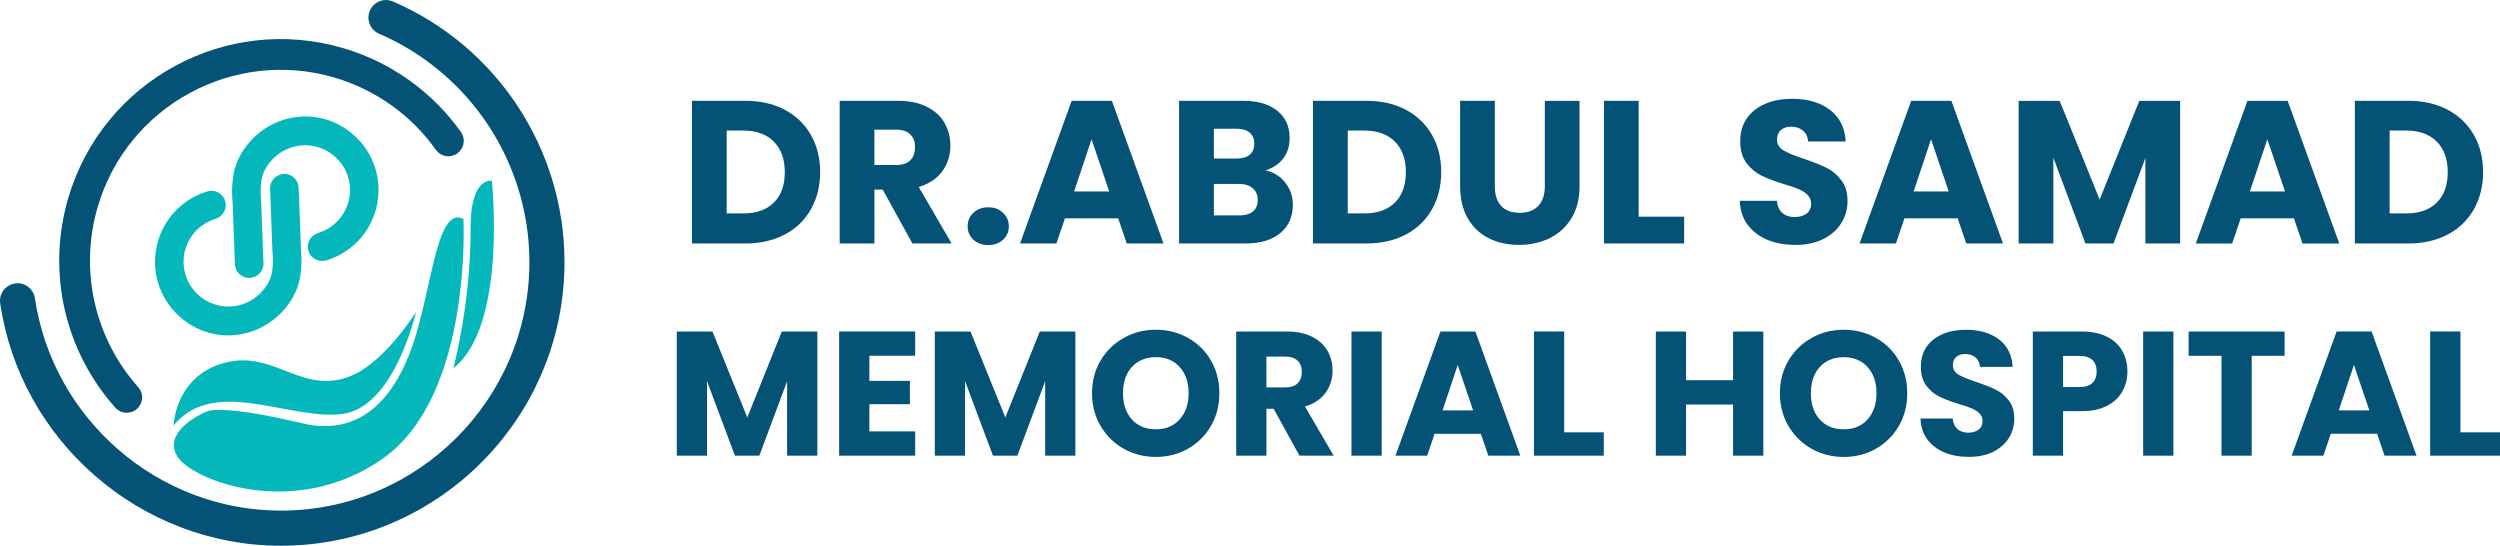 <?xml version="1.0" encoding="UTF-8"?>
<svg id="Layer_2" data-name="Layer 2" xmlns="http://www.w3.org/2000/svg" viewBox="0 0 947.55 206.84">
  <defs>
    <style>
      .cls-1 {
        fill: #045276;
      }

      .cls-2 {
        fill: #03b7bb;
      }
    </style>
  </defs>
  <g id="Layer_1-2" data-name="Layer 1">
    <g>
      <path class="cls-1" d="M310.85,65.26c0,5.28-1.18,9.97-3.51,14.1-2.34,4.1-5.63,7.29-9.93,9.54-4.28,2.25-9.23,3.38-14.89,3.38h-20.26v-54.07h20.26c5.7,0,10.67,1.13,14.93,3.4,4.26,2.25,7.55,5.43,9.89,9.52s3.51,8.77,3.51,14.12ZM297.45,65.26c0-4.98-1.4-8.84-4.17-11.61-2.77-2.77-6.63-4.17-11.61-4.17h-6.24v31.41h6.24c4.98,0,8.84-1.35,11.61-4.08,2.77-2.73,4.17-6.57,4.17-11.55h0ZM345.82,92.28l-11.24-20.41h-3.16v20.41h-13.16v-54.07h22.09c4.26,0,7.9.74,10.89,2.25,3.01,1.48,5.26,3.51,6.74,6.11,1.48,2.6,2.23,5.48,2.23,8.67,0,3.6-1,6.81-3.03,9.63s-5.02,4.82-8.97,6l12.48,21.41h-14.86ZM331.41,62.55h8.16c2.42,0,4.23-.59,5.43-1.77s1.81-2.84,1.81-5-.61-3.67-1.81-4.85c-1.2-1.2-3.01-1.79-5.43-1.79h-8.16v13.4h0ZM366.75,85.82c0-2.05.72-3.78,2.18-5.15,1.46-1.4,3.36-2.1,5.67-2.1s4.1.7,5.57,2.1c1.46,1.38,2.2,3.1,2.2,5.15s-.74,3.67-2.2,5.04c-1.46,1.35-3.32,2.03-5.57,2.03s-4.21-.68-5.67-2.03c-1.46-1.38-2.18-3.06-2.18-5.04ZM423.8,82.74h-20.17l-3.23,9.54h-13.79l19.58-54.07h15.24l19.56,54.07h-13.93l-3.25-9.54h0ZM420.42,72.57l-6.7-19.8-6.61,19.8h13.31ZM490.02,77.57c0,4.52-1.57,8.12-4.74,10.76-3.16,2.64-7.55,3.95-13.21,3.95h-25.17v-54.07h24.34c5.48,0,9.78,1.27,12.88,3.78,3.12,2.51,4.67,5.94,4.67,10.26,0,3.16-.83,5.81-2.51,7.92-1.66,2.12-3.89,3.58-6.66,4.39,3.12.68,5.63,2.23,7.53,4.67,1.9,2.42,2.86,5.22,2.86,8.34h0ZM460.08,60.09h8.62c2.16,0,3.8-.48,4.95-1.42,1.16-.94,1.75-2.34,1.75-4.19s-.59-3.25-1.75-4.23c-1.16-.98-2.79-1.46-4.95-1.46h-8.62v11.31h0ZM476.71,75.8c0-1.9-.63-3.38-1.9-4.45-1.24-1.09-2.99-1.64-5.19-1.64h-9.54v11.94h9.69c2.2,0,3.93-.5,5.13-1.48,1.2-1,1.81-2.47,1.81-4.36h0ZM546.25,65.26c0,5.28-1.18,9.97-3.51,14.1-2.34,4.1-5.63,7.29-9.93,9.54-4.28,2.25-9.23,3.38-14.89,3.38h-20.26v-54.07h20.26c5.7,0,10.67,1.13,14.93,3.4,4.26,2.25,7.55,5.43,9.89,9.52,2.34,4.08,3.51,8.77,3.51,14.12h0ZM532.85,65.26c0-4.98-1.4-8.84-4.17-11.61-2.77-2.77-6.63-4.17-11.61-4.17h-6.24v31.41h6.24c4.98,0,8.84-1.35,11.61-4.08,2.77-2.73,4.17-6.57,4.17-11.55h0ZM566.57,38.22v32.35c0,3.23.79,5.72,2.38,7.46s3.95,2.62,7.03,2.62,5.43-.87,7.07-2.62c1.64-1.75,2.47-4.23,2.47-7.46v-32.35h13.16v32.28c0,4.82-1.03,8.91-3.08,12.24-2.05,3.34-4.8,5.85-8.27,7.55-3.47,1.68-7.33,2.53-11.59,2.53s-8.08-.83-11.44-2.51-6.02-4.19-7.97-7.55c-1.94-3.36-2.92-7.44-2.92-12.27v-32.28h13.16ZM621.09,82.11h17.24v10.17h-30.4v-54.07h13.16v43.89h0ZM659.44,76.11h14.01c.2,2.01.89,3.54,2.07,4.58,1.2,1.05,2.73,1.57,4.63,1.57s3.49-.44,4.61-1.33c1.13-.89,1.7-2.14,1.7-3.73,0-1.33-.46-2.44-1.35-3.32-.89-.87-1.99-1.59-3.3-2.16s-3.16-1.2-5.59-1.92c-3.49-1.07-6.35-2.16-8.56-3.23-2.2-1.07-4.1-2.66-5.7-4.78s-2.38-4.85-2.38-8.23c0-5.04,1.81-8.97,5.46-11.83s8.4-4.28,14.25-4.28,10.76,1.42,14.41,4.28c3.65,2.86,5.61,6.81,5.85,11.9h-14.23c-.11-1.75-.76-3.12-1.94-4.1-1.18-1-2.68-1.51-4.54-1.51-1.59,0-2.86.41-3.84,1.27-.98.85-1.46,2.05-1.46,3.65,0,1.75.83,3.1,2.47,4.08s4.21,2.03,7.68,3.16c3.49,1.18,6.33,2.31,8.51,3.38,2.18,1.07,4.06,2.64,5.65,4.69,1.59,2.05,2.4,4.69,2.4,7.94,0,3.08-.79,5.87-2.36,8.38-1.55,2.51-3.82,4.52-6.81,6.02-2.99,1.48-6.5,2.23-10.54,2.23s-7.51-.63-10.63-1.92c-3.12-1.29-5.63-3.19-7.51-5.7-1.88-2.51-2.86-5.54-2.97-9.1h0ZM741.99,82.74h-20.17l-3.23,9.54h-13.79l19.58-54.07h15.24l19.56,54.07h-13.93l-3.25-9.54h0ZM738.61,72.57l-6.7-19.8-6.61,19.8h13.31ZM826.31,38.22v54.07h-13.16v-32.41l-12.09,32.41h-10.63l-12.16-32.5v32.5h-13.16v-54.07h15.54l15.17,37.43,15.02-37.43h15.48ZM869.44,82.75h-20.17l-3.23,9.54h-13.79l19.58-54.07h15.24l19.56,54.07h-13.93l-3.25-9.54ZM866.06,72.57l-6.7-19.8-6.61,19.8h13.31ZM941.14,65.26c0,5.28-1.18,9.97-3.51,14.1-2.34,4.1-5.63,7.29-9.93,9.54-4.28,2.25-9.23,3.38-14.89,3.38h-20.26v-54.07h20.26c5.7,0,10.67,1.13,14.93,3.4,4.26,2.25,7.55,5.43,9.89,9.52,2.34,4.08,3.51,8.77,3.51,14.12h0ZM927.74,65.26c0-4.98-1.4-8.84-4.17-11.61-2.77-2.77-6.63-4.17-11.61-4.17h-6.24v31.41h6.24c4.98,0,8.84-1.35,11.61-4.08,2.77-2.73,4.17-6.57,4.17-11.55h0Z"/>
      <path class="cls-1" d="M309.79,125.65v47.06h-11.46v-28.21l-10.53,28.21h-9.25l-10.58-28.29v28.29h-11.46v-47.06h13.53l13.2,32.58,13.07-32.58h13.47ZM329.51,134.84v9.52h15.35v8.83h-15.35v10.33h17.36v9.18h-28.82v-47.06h28.82v9.2h-17.36ZM407.59,125.65v47.06h-11.46v-28.21l-10.53,28.21h-9.25l-10.58-28.29v28.29h-11.46v-47.06h13.53l13.2,32.58,13.07-32.58h13.47ZM413.9,149.05c0-4.62,1.08-8.74,3.25-12.41,2.18-3.67,5.11-6.52,8.8-8.57,3.69-2.07,7.73-3.1,12.16-3.1s8.47,1.03,12.16,3.1c3.69,2.05,6.59,4.9,8.7,8.57,2.13,3.67,3.19,7.79,3.19,12.41s-1.06,8.74-3.21,12.42c-2.15,3.69-5.05,6.55-8.72,8.63-3.67,2.05-7.69,3.08-12.12,3.08s-8.47-1.03-12.16-3.08c-3.69-2.07-6.61-4.94-8.8-8.63-2.17-3.69-3.25-7.83-3.25-12.42ZM450.51,149.05c0-4.16-1.14-7.47-3.4-9.96-2.26-2.49-5.26-3.72-9-3.72s-6.82,1.24-9.08,3.69c-2.26,2.45-3.38,5.79-3.38,9.99s1.12,7.47,3.38,9.96c2.26,2.47,5.28,3.7,9.08,3.7s6.74-1.25,9-3.74c2.26-2.51,3.4-5.81,3.4-9.92h0ZM492.53,172.71l-9.78-17.76h-2.75v17.76h-11.46v-47.06h19.23c3.7,0,6.88.65,9.48,1.96,2.62,1.29,4.58,3.06,5.87,5.32,1.29,2.26,1.94,4.77,1.94,7.54,0,3.13-.87,5.93-2.64,8.38-1.77,2.45-4.37,4.2-7.81,5.22l10.87,18.64h-12.94ZM479.99,146.83h7.11c2.11,0,3.69-.51,4.73-1.54,1.05-1.03,1.58-2.47,1.58-4.35s-.53-3.19-1.58-4.22c-1.04-1.04-2.62-1.56-4.73-1.56h-7.11v11.66ZM523.69,125.65v47.06h-11.46v-47.06h11.46ZM561.28,164.41h-17.55l-2.81,8.3h-12.01l17.04-47.06h13.26l17.02,47.06h-12.12l-2.83-8.3h0ZM558.34,155.55l-5.83-17.23-5.76,17.23h11.59ZM592.86,163.85h15.01v8.85h-26.46v-47.06h11.46v38.2h0ZM668.34,125.65v47.06h-11.47v-19.38h-17.82v19.38h-11.46v-47.06h11.46v18.45h17.82v-18.45h11.47ZM674.62,149.06c0-4.62,1.08-8.74,3.25-12.41,2.18-3.67,5.11-6.52,8.8-8.57,3.69-2.07,7.73-3.1,12.16-3.1s8.47,1.03,12.16,3.1c3.69,2.05,6.59,4.9,8.7,8.57,2.13,3.67,3.19,7.79,3.19,12.41s-1.06,8.74-3.21,12.42c-2.15,3.69-5.05,6.55-8.72,8.63-3.67,2.05-7.69,3.08-12.12,3.08s-8.47-1.03-12.16-3.08c-3.69-2.07-6.61-4.94-8.8-8.63-2.17-3.69-3.25-7.83-3.25-12.42h0ZM711.23,149.06c0-4.16-1.14-7.47-3.4-9.96-2.26-2.49-5.26-3.72-9-3.72s-6.82,1.24-9.08,3.69c-2.26,2.45-3.38,5.79-3.38,9.99s1.12,7.47,3.38,9.96c2.26,2.47,5.28,3.7,9.08,3.7s6.74-1.25,9-3.74c2.26-2.51,3.4-5.81,3.4-9.92h0ZM727.91,158.63h12.2c.17,1.75.78,3.08,1.8,3.99,1.04.91,2.37,1.37,4.03,1.37s3.04-.38,4.01-1.16c.99-.78,1.48-1.86,1.48-3.25,0-1.16-.4-2.13-1.18-2.89-.78-.76-1.73-1.39-2.87-1.88-1.14-.49-2.75-1.04-4.86-1.67-3.04-.93-5.53-1.88-7.45-2.81-1.92-.93-3.57-2.32-4.96-4.16-1.39-1.84-2.07-4.22-2.07-7.16,0-4.39,1.58-7.81,4.75-10.3,3.17-2.49,7.31-3.72,12.41-3.72s9.37,1.24,12.54,3.72c3.17,2.49,4.88,5.93,5.09,10.35h-12.39c-.09-1.52-.67-2.72-1.69-3.57-1.03-.87-2.34-1.31-3.95-1.31-1.39,0-2.49.36-3.34,1.1-.85.74-1.27,1.79-1.27,3.17,0,1.52.72,2.7,2.15,3.55,1.42.85,3.67,1.77,6.69,2.75,3.04,1.03,5.51,2.01,7.41,2.94,1.9.93,3.53,2.3,4.92,4.08,1.39,1.79,2.09,4.08,2.09,6.92,0,2.68-.68,5.11-2.05,7.3-1.35,2.18-3.32,3.93-5.93,5.24-2.6,1.29-5.66,1.94-9.18,1.94s-6.54-.55-9.25-1.67-4.9-2.77-6.54-4.96-2.49-4.83-2.58-7.92h0ZM789.05,155.82h-7.11v16.89h-11.46v-47.06h18.56c3.74,0,6.92.65,9.5,1.96,2.6,1.29,4.54,3.08,5.83,5.36,1.31,2.28,1.96,4.9,1.96,7.85,0,2.72-.63,5.21-1.88,7.47-1.23,2.26-3.15,4.08-5.76,5.47s-5.81,2.07-9.65,2.07h0ZM794.67,140.81c0-1.88-.53-3.32-1.61-4.35-1.06-1.05-2.7-1.56-4.88-1.56h-6.23v11.8h6.23c2.18,0,3.82-.51,4.88-1.54,1.08-1.03,1.61-2.47,1.61-4.35ZM823.76,125.65v47.06h-11.46v-47.06h11.46ZM865.91,125.65v9.2h-12.46v37.86h-11.46v-37.86h-12.46v-9.2h36.38ZM900.96,164.4h-17.55l-2.81,8.3h-12.01l17.04-47.06h13.26l17.02,47.06h-12.12l-2.83-8.3ZM898.02,155.55l-5.83-17.23-5.76,17.23h11.59ZM932.54,163.85h15.01v8.85h-26.46v-47.06h11.46v38.2h0Z"/>
      <g>
        <path class="cls-2" d="M175.66,83s3.39,66.61-30.25,90.57c-33.65,23.97-72.92,8.38-78.3-.7-5.37-9.08,8.58-15.95,11.55-17,2.98-1.05,12.49-.98,36.01,4.59,23.52,5.57,36.4-11.95,42.78-32.8,6.38-20.85,8.54-49.73,18.21-44.66h0Z"/>
        <path class="cls-2" d="M186.41,68.54s5.95,55.06-14.6,71.03c0,0,6.67-24.36,6.56-53.22-.07-19.5,8.04-17.81,8.04-17.81h0Z"/>
        <path class="cls-2" d="M157.65,118.29s-8.15,36.3-28.1,38.65c-19.95,2.35-48.55-14.43-63.78,4.35,0,0,.63-19.74,20.73-24.1,18.08-3.93,28.66,12.91,46.92,5.11,12.66-5.4,24.23-24,24.23-24h0Z"/>
        <path class="cls-1" d="M52.23,154.66c-2.35,2.42-6.29,2.37-8.53-.15-19.25-21.61-26.07-51.55-17.79-79.59C39.02,30.57,85.71,5.14,130.15,18.26c18.09,5.35,33.7,16.53,44.55,31.77,1.96,2.75,1.13,6.61-1.76,8.36h0c-2.6,1.57-5.97.88-7.73-1.6-9.34-13.13-22.78-22.75-38.36-27.36-38.16-11.28-78.47,10.6-89.76,48.8-7.14,24.15-1.26,49.94,15.33,68.55,2.02,2.26,1.93,5.7-.18,7.88h0s0,0,0,0Z"/>
        <path class="cls-1" d="M106.44,206.84C53.11,206.84,7.68,167,.07,114.93c-.55-3.79,2.27-7.24,6.08-7.55,3.51-.28,6.58,2.24,7.1,5.72,6.71,45.58,46.49,80.43,93.2,80.43,51.94,0,94.2-42.26,94.2-94.19,0-37.74-22.63-71.76-56.93-86.54-3.23-1.39-4.87-5.01-3.69-8.33h0c1.27-3.6,5.32-5.44,8.82-3.94,39.21,16.83,65.1,55.69,65.1,98.81,0,59.27-48.22,107.5-107.5,107.5h0Z"/>
        <path class="cls-2" d="M134.68,92.35c-3.16,2.95-6.94,5.11-11.03,6.34-3.38,1.01-6.81-1.42-6.98-4.94-.12-2.53,1.57-4.72,3.99-5.47,4.98-1.53,9.21-5.34,11.1-10.76,1.7-4.88,1.01-10.41-1.84-14.73-5.96-9.05-18.31-10.22-25.87-3.15-2.58,2.41-4.25,5.23-4.84,8.13-.74,3.66-.26,8.16-.25,8.21l.03.42.87,23.31c.11,2.99-2.22,5.5-5.21,5.61-2.99.11-5.5-2.22-5.61-5.21l-.86-23.12c-.13-1.26-.57-6.48.42-11.37.92-4.56,3.23-8.86,6.71-12.55,9.93-10.51,25.82-11.99,37.25-3.14,13.91,10.77,14.41,30.91,2.11,42.42h0Z"/>
        <path class="cls-2" d="M67.56,78.9c3.16-2.95,6.94-5.11,11.03-6.34,3.38-1.01,6.81,1.42,6.98,4.94.12,2.53-1.57,4.72-3.99,5.47-4.98,1.53-9.21,5.34-11.1,10.76-1.7,4.88-1.01,10.41,1.84,14.73,5.96,9.05,18.31,10.22,25.87,3.15,2.58-2.41,4.25-5.23,4.84-8.13.74-3.66.26-8.16.25-8.21l-.03-.42-.87-23.31c-.11-2.99,2.22-5.5,5.21-5.61,2.99-.11,5.5,2.22,5.61,5.21l.86,23.12c.13,1.26.57,6.48-.42,11.37-.92,4.56-3.23,8.86-6.71,12.55-9.93,10.51-25.82,11.99-37.25,3.14-13.91-10.77-14.41-30.91-2.11-42.42h0Z"/>
      </g>
    </g>
  </g>
</svg>